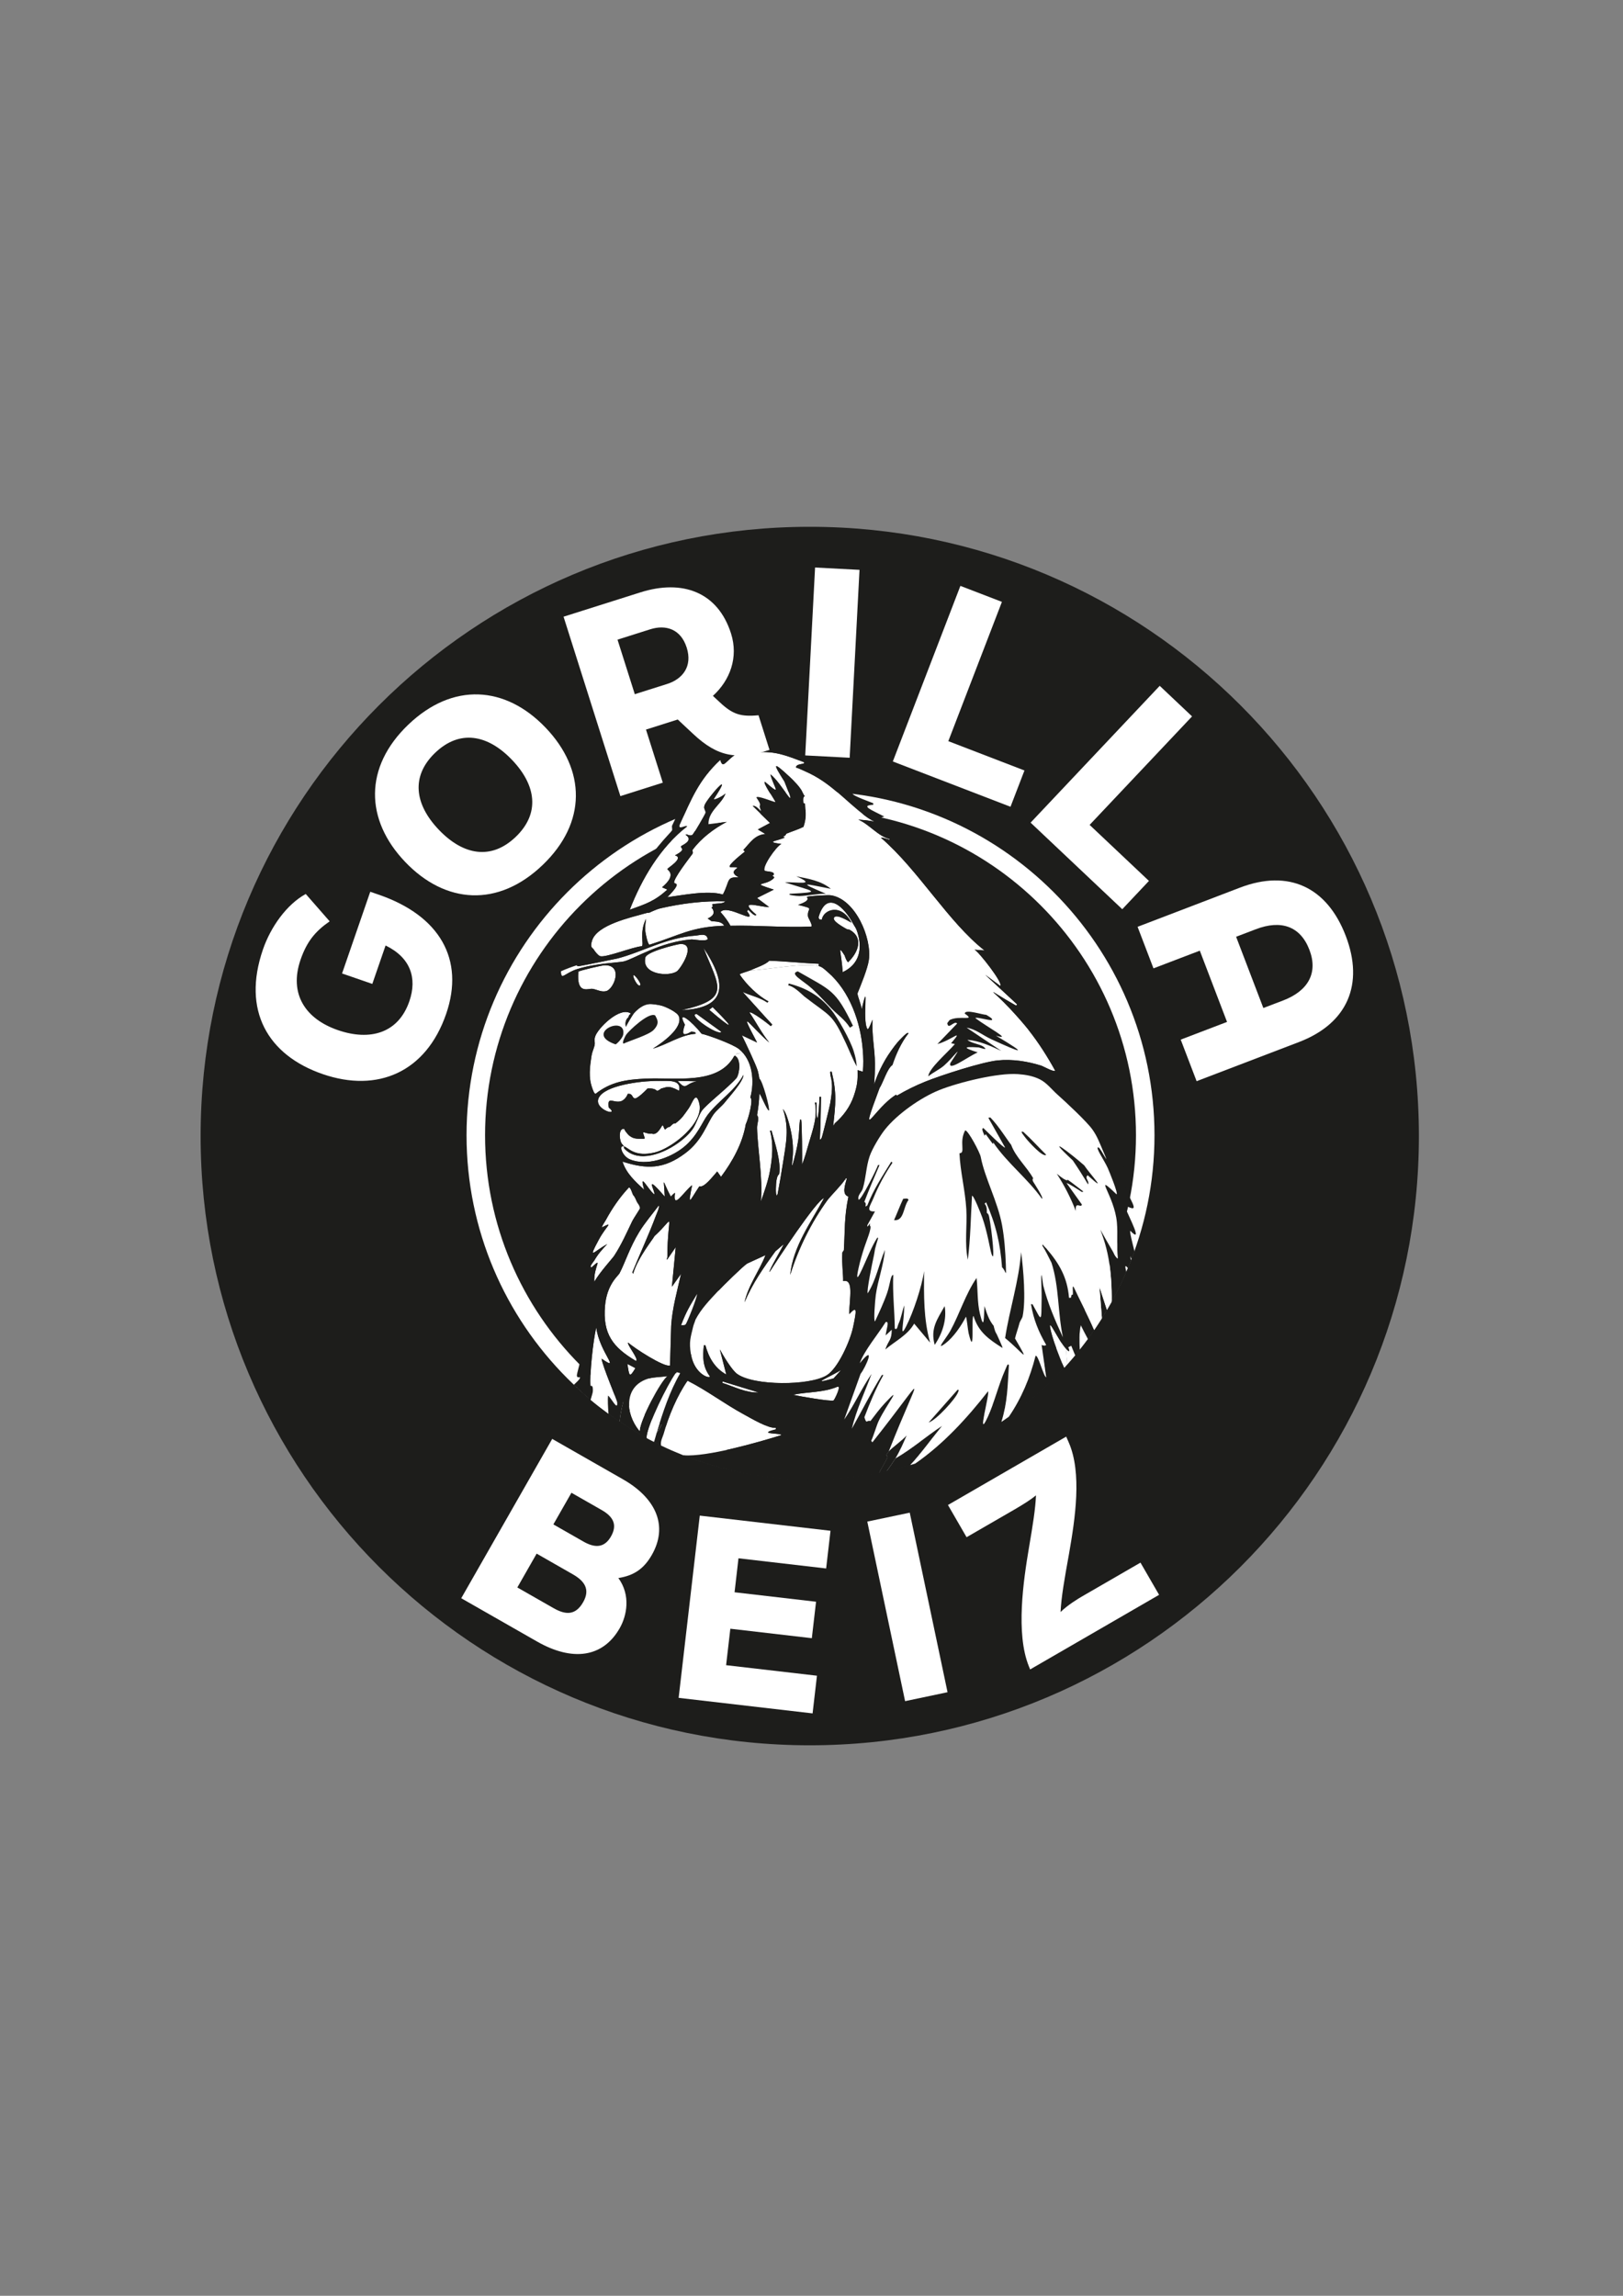 <?xml version="1.0" encoding="UTF-8"?>
<svg id="Ebene_2" xmlns="http://www.w3.org/2000/svg" xmlns:xlink="http://www.w3.org/1999/xlink" viewBox="0 0 595.28 841.89">
  <rect x="0" y="0" width="595.28" height="841.89" fill="#808080" stroke="none"/>
  <defs>
    <style>
      .cls-1 {
        fill: none;
      }

      .cls-2 {
        fill: #1d1d1b;
      }

      .cls-3 {
        fill: #fff;
      }

      .cls-4 {
        clip-path: url(#clippath);
      }
    </style>
    <clipPath id="clippath">
      <rect class="cls-1" width="595.28" height="841.89"/>
    </clipPath>
  </defs>
  <g id="Ebene_1-2" data-name="Ebene_1">
    <g class="cls-4">
      <path class="cls-2" d="M520.42,416.6c0,123.39-100.03,223.42-223.42,223.42s-223.42-100.03-223.42-223.42,100.03-223.42,223.42-223.42,223.42,100.03,223.42,223.42"/>
      <path class="cls-2" d="M297.28,296.95c-65.82,0-119.37,53.55-119.37,119.37s53.55,119.37,119.37,119.37,119.37-53.55,119.37-119.37-53.55-119.37-119.37-119.37"/>
      <path class="cls-3" d="M297.28,290.16c-69.57,0-126.16,56.6-126.16,126.16s56.6,126.16,126.16,126.16,126.16-56.6,126.16-126.16-56.6-126.16-126.16-126.16M297.28,535.69c-65.82,0-119.37-53.55-119.37-119.37s53.55-119.37,119.37-119.37,119.37,53.55,119.37,119.37-53.55,119.37-119.37,119.37"/>
      <path class="cls-2" d="M211.57,508.68c-.07.02-.12.03-.19.05.07.06.13.12.2.19.02-.1.02-.18,0-.23"/>
      <path class="cls-2" d="M346.19,390.8c3.48-3,7.97-9.36,2.37-.98-.92,3.28,6.19-2.19,10.04-3.9-5.16-1.67-5.74-2.21.42-1.81.17.01,3.95,1.4,1.67-.28-1.35-.99-4.48-1.24-5.86-2.51,4.46.36,8.42,2.22,12.42,4.05q-6.35-4.26-12.69-8.51c3.31.52,5.92,2.81,8.93,4.18,11.11,5.09,14.38,6.24,1.81-1.25,6.48,1.99-3.07-3.04-7.53-6.42.15-.6,4.79.87,6,.7.8-.42-1.95-1.83-2.09-1.95-1.13.1-7.82-2.25-7.81-.42,4.23,2.97-1.93.47-5.58,2.37-.06.03-.72,1.03-.84,1.12.36,2.73,2.45-1.09,3.63.14q-3.63,3.77-7.25,7.53c5.27-1.42,9.99-6.14,5.02-.28q.7.14,1.39.28c-2.75,3.21-9.59,8.97-9.76,11.86,1.63-1.4,4.01-2.43,5.72-3.91"/>
      <path class="cls-2" d="M287.88,323.56c10.81,3.46,13.92,3.55,1.95,4.18-1.46.47,2.47.84,3.35.84,2.46-.01,6.9-.91,9.77-.84-11.28-4.8-7.24-3.55,1.81-1.81-3.62-2.99-8.25-3.69-12.69-4.6,8.08,3.57-.32,1.98-4.18,2.23"/>
      <path class="cls-3" d="M377.29,377.69c-1.82-2.3-4.67-5.52-6.7-7.67-7.69-8.18-9.7-7.93,2.09-1.26l.42-.42-11.72-10.88,5.44,4.05c1.41-.73-7.84-12.52-9.35-13.25q1.81.14,3.63.28c-13.22-10.34-24.24-29.46-37.94-41.29.14-.34,2.69.57,3.07.7v-.28c-4.33-1.12-7.37-5.35-11.44-7.11,8.01.52,6.92,1.92,2.65-1.26-7.81-5.81-12.68-12.33-22.18-16.46-1.08-.47-2.22-1.07-3.35-1.4.06-1.64,3.67-.96,2.93-1.95-6.31-2.34-10.3-4.13-17.3-3.63-4.5.32-4.52,2.33-1.12-1.95-9.77,1.81-10.86,9.62-12.28,4.74-7.91,7.38-10.57,14.33-14.93,23.85-.55,2.02,2.29-.19,2.79.56-9.94,7.7-16.63,19.22-21.06,30.55,5.83-2.09,9.09-3.11,13.81-7.39q-.98-.42-1.95-.84c5.68-4.76,1.91-6.28,1.95-6.7.04-.38,6.35-4.08,2.79-5.02,4.52-2.36,1.82-2.54,2.23-3.35.14-.27,4.93-2.05,1.67-4.18.24-.59,1.49.72,2.51,0,.38-.27,4.67-7.63,4.74-8.09.12-.82-.83-1.29-.28-2.79.94-2.53,11.35-14.31,3.35-2.23.32.53,3.87-1.4,4.32-2.09-1.42,3.99-6.43,6.51-6.28,11.3q3.35-.42,6.7-.84c-4.71,2.5-9.37,5.99-12.56,10.32-.18.24.41.82,0,1.4-1.13,1.58-7.09,9.17-6.7,10.6.17.61,3.13-.43-2.51,5.3,5.91-.78,14.76-2.62,20.37-.98,2.7-5.07,1.14-6.55,5.86-6.28-5.49-2.92,3.55-3.85-3.21-3.77-1.2-.62,5.15-5.39,5.44-5.72.03-.03-.58-.53-.56-.56,2.62-2.86,4.24-5.55,8.09-5.86q-1.4-.84-2.79-1.67,2.23-1.18,4.46-2.37-3.21-3.14-6.42-6.28c1.78-.46,3.78,3.46,2.79.98-.7-1.75,1.01-.57-1.39-4.05.11-.94,5.97,1.51,6.98,1.67-.33-.93-4.92-7.47-3.77-7.39,6.58,5.67,3.18,1.99,1.95-2.79,4.28,3.23,10.61,16.04,5.16,2.65-4.21-6.64-4.49-7.67,1.81-1.81,1.6,1.49,4,3.89,4.88,5.86.67,1.48.82,1.18.84,1.26.03.14-.92-.21-.56,2.51.03.23.52-.02.56.42.32,3.49.5,5.22-.56,8.37-2.02,1.01-4.21,1.66-6.28,2.51-.08.03-.13.7-1.26,1.12q.35.14.7.28c-2.81,1.36-7.54,1.53-1.26,2.37-1.8.72-7.57,8.91-6,9.91,1.51.29,3.56.22,3.21,1.39-1.34.67.87.44-.14,1.4-2.96,2.8-8.82,1.16.14,4.04q-3.07,1.53-6.14,3.07,2.23,1.67,4.46,3.35c-4.2-.1-11.61-3.12-4.74,2.79-.44,1.01-2.77-1.73-2.93-1.81-.14-.08-.39.58-.42.56,4.18,5.58-7.31-2.94-9.77.28,1.1,1.17,2.91,3.55,3.63,5.02,9.85-.24,19.84.76,29.71.28.51-.61-1.18-3.06-1.26-3.77-.36-3.3,2.87-2.56-3.63-4.18,5.29-1.75,2.97-2.82,3.21-2.93.75-.34,7.82-.74,8.93-.56,8.94,1.47,14.95,15.71,13.81,23.71-.45,3.14-2.88,9.06-4.18,12.28.18,1.5,1.4,3.98,1.54,5.86,3.01-12.58.04,3.63,2.09,7.11.45.76,1.6-2.81,1.95-3.35-.41,5.4.82,10.66.84,16.04.05,12.1-1.96,8.56,3.91-1.54.98-1.68,3.19-4.83,4.46-6.28.51-.58,3.86-4.27,3.91-3.21-2.71,3.44-4.61,7.81-5.86,11.58-1.95,1.35-3.26,6.12-4.74,8.51-8,21.46-2.14,7.43,6.14,2.37.02-.01.06.49.42.28,3.24-1.92,6.7-3.61,10.18-5.02,5.81-2.36,20.92-7.24,26.64-7.81,5.37-.53,10.92.33,16.04,1.95.5.16,4.66,2.48,5.02,1.81-2.89-5.23-6.06-10.24-9.77-14.93M302.94,327.75c-2.86-.08-7.31.82-9.77.84-.88,0-4.81-.36-3.35-.84,11.97-.64,8.85-.72-1.95-4.18,3.86-.26,12.26,1.34,4.18-2.23,4.44.91,9.07,1.61,12.69,4.6-9.06-1.74-13.09-2.98-1.81,1.81M363.48,381.04c-3.01-1.38-5.62-3.66-8.93-4.18q6.35,4.26,12.7,8.51c-4-1.83-7.96-3.69-12.42-4.05,1.38,1.27,4.51,1.52,5.86,2.51,2.28,1.68-1.51.29-1.67.28-6.16-.4-5.58.15-.42,1.81-3.85,1.72-10.96,7.19-10.04,3.91,5.59-8.38,1.11-2.02-2.37.98-1.71,1.47-4.09,2.51-5.72,3.91.17-2.89,7.01-8.64,9.76-11.86q-.7-.14-1.39-.28c4.97-5.86.25-1.14-5.02.28l7.25-7.53c-1.17-1.23-3.27,2.59-3.63-.14.12-.09.77-1.08.84-1.12,3.65-1.9,9.81.6,5.58-2.37,0-1.83,6.68.52,7.81.42.15.12,2.89,1.53,2.09,1.95-1.21.18-5.85-1.29-6-.7,4.46,3.37,14.01,8.4,7.53,6.42,12.57,7.49,9.29,6.35-1.81,1.26"/>
      <path class="cls-3" d="M264.86,338.63c-1.09-.77-2.62-.7-3.91-.84q-.7-.49-1.39-.98c3.19-1.41,1.96-3,1.95-3.21,0-.5-.99-.41,0-1.39-1.72-1.29,3.72-.36,4.46-1.67-7.95-.25-15.83.75-23.57,2.51-1.88.43-4.1,1.61-4.32,1.67-.08.02.1-.23-1.67.28-5.03,1.45-17.42,4.13-19.25,9.9-.86,2.71.18,2.57.56,3.21.46.77,1.62,2.24,2.37,2.51,1.94.7,12.17-3.46,15.34-3.63.81-.57-.97-5.23,1.53-10.04-.21,1.48-.4,2.96-.28,4.46.06.73.85,4.86,1.54,5.02,11.16-3.51,15.25-6.56,27.48-6.98-.33-.19-.26-.43-.84-.84"/>
      <path class="cls-3" d="M271,384.66c1.44,1.1.48,1.9-.84,1.67q-.28.42-.56.84c2.16,1.19,1.75,6.12.56,8.09-3.24,3.67-11.2,9.78-12.83,12.14-1.09,1.58-1.99,4.79-3.35,6.7-.62.87-1.43,1.76-2.37,2.65-.59.55-1.23,1.1-1.91,1.63-6.12,4.77-15.61,8.24-20.69,2.84-.28-.3-.07-.75-.14-.84-2.11-.69-.69,3.55,2.09,4.74,6.16,2.64,14.84-.43,19.81-4.46,5-4.07,6.81-9.26,8.79-11.86,3.96-5.21,9.98-8.73,13.11-14.65.01,2.47-5.62,8.48-7.25,10.6-.38.49-2.79,2.62-3.63,3.77-2.6,3.58-4.12,9.62-10.46,14.37-7.88,5.9-14.07,5.92-23.02,3.07,1.39,4.38,4.69,7.31,7.95,10.32-1.94-6.88,1.29-.29,3.63,1.67.91-.42-4.3-8.65,3.91.84-.32-7.52-1.13-6.31,2.23,0,.49-.5.95-.99,1.53-1.39-.9,6.61,3.09-.3,6.28-2.79-1.72,8.49-.85,5.65,2.65.42,1.79.62,4.9-3.62,6.56-5.44l1.39,1.95c4.23-5.68,7.88-12.25,9.07-19.25,1.06-2.19,2.9-9.43,1.67-9.77,1.62-5.93.95-13.79-4.18-17.86"/>
      <path class="cls-3" d="M256.49,404.75c-1.27-5.22-2.58-.17-3.91,1.67-1.79,2.48-2.39,3.64-4.75,5.42-.09.06-.15.12-.24.19-.01-.02-.04-.01-.05-.03-.52-.43-1.73,1.24-2.01,1.24-.5,0-1.1.46-1.46.85-.48.52-.78-1.9-1.21-1.34-.04,0-.25.4-.58.92-.15.23-.32.49-.52.74-.71.91-1.69,1.77-2.78,1.26-1.02.38-3.23-.85-3.13-.33.22,1.17.81,2.01.42,2.23-2.34,0-3.76.17-5.27-1-.19-.07-.47-.33-1.01-.95-.77-.89-.57-.66-1.12-1.67-1.62-.2-1.75,2.32-1.4,3.91.04.19.09.36.12.51.28,1.02.52,1.02,1.27,2,1.69.55,3.85,4.02,11.3,2.23,2.29-.55,5.29-2.12,8.1-4.23,1.17-.88,2.3-1.84,3.34-2.87,3.36-3.33,5.72-7.29,4.88-10.75"/>
      <path class="cls-2" d="M240.31,372.39c-2.29-1.43-9.7,5.68-10.6,6.98-.38.55-1.75,3.2-.98,3.35,2.6-1.19,9.29-3.2,11.02-5.02,2.46-2.59,1.17-4.03.56-5.3"/>
      <path class="cls-2" d="M225.8,382.99c.95-.6,2.6-2.48,2.79-3.63,1.22-7.46-14.65-.37-2.79,3.63"/>
      <path class="cls-2" d="M404.16,483.44c.64-1.01,1.26-2.03,1.86-3.06-.9-2.76-1.3-3.99-2.78-8.53.43,5.41.69,8.74.92,11.59"/>
      <path class="cls-2" d="M230.99,416.58c-.33-.25-.66-.55-1.01-.95.54.62.82.88,1.01.95"/>
      <path class="cls-3" d="M223.01,511.75c1.09.7,3.62,5.89,3.35,2.51-.08-1.04-5.33-13.11-5.72-16.04,7.39,5.08-.82-2.38-1.95-11.44-1.16,4.71-2.48,17.38-2.09,21.34.03.31.95-.72.84,1.95-.03.64-.4,1.74-.84,3.26,2.13,1.78,4.33,3.49,6.58,5.13-.19-2.75-.34-5.18-.16-6.72"/>
      <path class="cls-3" d="M300.29,354.25c.03-.27-.06-.58,0-.84-6.04-.24-12.1-.94-18.14-1.12-1.37,1.46-4.9,2.58-7.25,3.63,7.02-.31,18.72-2.9,25.39-1.67"/>
      <path class="cls-3" d="M233.61,440.74c-.96-2.36-1.32-2.39-1.4-2.51-.28-.46-.86-2.8-1.53-2.79-3.35,3.55-6.19,7.7-8.51,12-.22.4-1.54,2.36-1.4,2.65,4.64-2.35,1.56-.52-1.12,4.46-4.28,7.98-1.85,4.29,3.07,1.67-1.84,1.9-3.45,3.71-4.74,6-.13.23-2.19,2.57-.98,2.51,4.41-4.04.66-.17.98,5.3,1.91-3.4,6.65-8.57,7.25-9.49,2.65-4.02,4.61-8.51,6.7-12.83.37-.78,2.76-4.34,2.79-4.6.09-.89-.98-2.05-1.12-2.37"/>
      <path class="cls-3" d="M264.58,378.39q-4.53-3.28-9.07-6.56c-3.71.12,7.97,8.18,9.07,6.56"/>
      <path class="cls-3" d="M261.37,369.32q-.63.49-1.26.98c8.84,7.54,9.88,7.58,1.26-.98"/>
      <path class="cls-3" d="M314.52,341.98c-.58-1.9-.9-1.91-1.67-3.35-3.18-5.94-9.56-12.39-12.55-2.51-.12.82.23,1.24,1.12,1.12.62-3.72,7.15-6.15,10.88,1.12-1.02-.52-5.62-3.46-6.42-1.81-.62,1.28,3.46,3.44,4.46,4.05.68.41,1.06.25,1.12.28,5.51,2.92,3.33,8.46-.42,12-.82-.83-1.14-2.34-1.26-2.51-2.77-4.31-1.15-1.28-.7,6.14,6.14-2.87,7.3-8.46,5.44-14.51"/>
      <path class="cls-3" d="M271,384.66c-2.21-1.75-11.16-5.05-13.67-5.58-3.6-4.56-9.31-9.17-6.14-3.35-1.15,3.48-1.01,4.5,2.51,2.51.49.29,1.62.05,1.4.84-5.52.42-10.38,3.95-15.62,5.44,3.14-1.96,11.17-7.51,9.49-11.86-.6-1.54-4.85-3.51-6.42-3.91-1.12-.28-3.37-.65-4.46-.56-2.15.17-4.17,1.76-5.58,3.35-.32.36-2.63,4.06-2.93,5.02-.68-2.54.89-3.45.98-3.63.03-.07-.14-.5.84-1.26-4-2.81-12.13,5.38-13.11,8.37-.53,1.61.11,2.01-.28,3.49-.35,1.34-.89,2.3-1.12,3.91-.55,3.84-1.1,7.59.28,11.44.16.46.69,2.22,1.26,2.23,5.63-4.46,11.32-5.24,18.27-5.58,11.08-.54,26.74,2.53,32.64-8.37.08.03.21-.04.28,0q.28-.42.56-.84c1.32.23,2.27-.58.84-1.67M229.71,379.36c.9-1.3,8.31-8.41,10.6-6.98.61,1.27,1.9,2.71-.56,5.3-1.73,1.82-8.43,3.83-11.02,5.02-.78-.15.6-2.8.98-3.35M228.59,379.36c-.19,1.15-1.84,3.02-2.79,3.63-11.86-4,4-11.09,2.79-3.63"/>
      <path class="cls-3" d="M249.65,346.16c-.97,0-13.12,2.89-12.97,5.16-1.3,6.1,8.61,6.92,11.58,4.88,1.25-.86,7.37-10.07,1.4-10.04"/>
      <path class="cls-3" d="M221.75,353.97c-.9.02-9.32,1.94-9.62,2.37-.74,8.54,3.6,6.05,5.16,6.28,1.66.24,3.2,1.28,5.02.84,2.85-.69,6.46-9.62-.56-9.49"/>
      <path class="cls-3" d="M258.02,347.56c5.55,14.2,10.57,18.74-8.09,22.88,17.77-.72,16.21-10.7,8.09-22.88"/>
      <path class="cls-3" d="M255.09,343.09c-10.7.72-19.52,6.01-28.6,8.37-.94.24-12.81,2.62-13.95,2.79-.42.06-1.02.08-.98-.28-2.09.68-3.85,1.33-5.86,2.23.06,3.55,1.39.6,6-.84,7.03-2.2,15.09-2.35,17.02-2.79,3.74-.86,13.18-7.17,24.97-8.09.49-.04,5.42.9,5.86-.14-.39-2.36-2.99-1.36-4.46-1.26"/>
      <path class="cls-3" d="M232.36,357.6c-.56.33,1.68,4.8,2.51,3.63.39-.54-2.06-3.89-2.51-3.63"/>
      <path class="cls-3" d="M255.65,396.52q-3.56-.07-7.11-.14c3.45,3.82,2.46.97,7.11.14"/>
      <path class="cls-3" d="M241.98,396.38c-5.23-.16-18.21,1.19-21.76,5.3-4.14,4.8,7.65,8.29,3.07,4.46-.62-4.29,1.49-1.71,4.18-2.23,1.27-.25,2.37-1.58,2.79-2.79,1.91-.15,1.39,1.27,2.51,1.67.84.3,4.04-2.84,4.74-3.63,2.84-.2,3.24.82,3.49.84.55.03,1.45-.82,1.53-.84,1.87-.37,2.5-1.39,6.56.84.95-4.34-4.3-3.54-7.11-3.63"/>
      <path class="cls-2" d="M252.02,486.22c.46-1.03,2.64-3.96,3.49-5.3.67-.12-.19,2.24-.42,3.07,2.11-4.07,5.28-7.29,8.37-10.6-.19-1.81,3.48-9.44,2.37-9.21-3.36,4.58-6.65,9.23-9.76,13.95.77-4.67,5.1-12.76-.42-3.63.09,1.27-3.74,10.75-4.18,11.16q.28.28.56.56"/>
      <path class="cls-2" d="M251.47,485.66c-.46.42-1.13.26-1.67.28-2.62,6.75-6.02,12.98,2.65,16.74-1.74-2.92-2.21-3.58-2.37-6.98-.15-3.04.7-6.71,1.95-9.49q-.28-.28-.56-.56"/>
      <path class="cls-3" d="M307.13,508.54c-5.2,2.18-10.89,1.82-16.32,2.93,2.32.55,13.78,2.54,14.93,2.09.27-.11,3.08-5.68,1.39-5.02"/>
      <path class="cls-2" d="M254.26,486.5c.2-.82.61-1.67.84-2.51.23-.82,1.08-3.19.42-3.07-.85,1.34-3.02,4.27-3.49,5.3-1.25,2.78-2.1,6.44-1.95,9.49,1.57-.02,1.28,1.8,3.35.84-.73-4.53-.14-5.93.84-10.04"/>
      <path class="cls-3" d="M251.47,485.66c.44-.41,4.28-9.89,4.18-11.16-2.76,4.57-3.85,6.27-5.86,11.44.54-.02,1.22.14,1.67-.28"/>
      <path class="cls-3" d="M265,507.14c4.36,1.4,8.53,3.66,13.25,3.49q-6.63-2.02-13.25-4.05v.56Z"/>
      <path class="cls-3" d="M305.73,505.47q1.39-1.53,2.79-3.07c-4.93,2.93-11.79,5.61-2.79,3.07"/>
      <path class="cls-3" d="M233.05,501.7q-1.46-.77-2.93-1.53c.67,4.46.72,5.27,2.93,1.53"/>
      <path class="cls-3" d="M246.45,471.85q.7-7.25,1.4-14.51-1.4,2.02-2.79,4.05c-1.01,1.27-.28-.2-.28-.28.05-16.92,3.33-15.17-4.74-7.81-.26.75-6.17,7.97-7.81,13.81q-.14-.28-.28-.56c2.84-6.92,6.05-13.77,8.65-20.79.18-.49,1.51-3.37.98-3.63-2.36,3.17-5.05,6.25-7.11,9.62-3.55,5.82-5.12,11.13-7.25,15.21-.45.86-4.61,3.98-5.3,11.86-.9,10.24,2.81,15.22,11.3,20.23,1.46-.26-3.54-6.26-2.79-6.7,2.02,1.89,13.28,9.22,15.34,8.37q.21-7.25.42-14.51c.4-6.5,2.22-12.78,3.63-19.11l-3.35,4.74Z"/>
      <path class="cls-2" d="M245.05,461.39q-.14-.14-.28-.28c0,.08-.73,1.54.28.28"/>
      <path class="cls-2" d="M237.24,526.81c.5-4.7,7.38-18.67,10.6-23.3-1.15.23-2.09.35-3.07,1.12-2.47,1.93-10,15.92-10.18,20.09-5.3-6.4-5.9-16.61,3.49-19.25,2.74-5.58-6.99-1.33-9.49,8.51-.7,2.78-1.12,5.21-1.34,7.37,3.23,2.17,6.57,4.2,10,6.07-.03-.19-.04-.38-.01-.6"/>
      <path class="cls-2" d="M245.33,515.09c1.68-3.67,4.09-6.98,5.58-10.74-.43-.2-.8-.64-1.4-.84-3.97,6.87-6.33,14.24-8.65,21.76,2.02-2.19,3.15-7.31,4.46-10.18"/>
      <path class="cls-3" d="M244.77,504.63c-1.99.32-4.87.32-6.7.84-9.38,2.64-8.79,12.85-3.49,19.25.18-4.17,7.72-18.15,10.18-20.09"/>
      <path class="cls-3" d="M247.84,503.52c-3.22,4.62-10.1,18.6-10.6,23.3-.02.22-.01.42.01.6.86.47,1.74.89,2.61,1.34.32-1.17.64-2.33,1-3.48,2.32-7.52,4.68-14.9,8.65-21.76-2.23-.73-.88-.16-1.67,0"/>
      <path class="cls-3" d="M284.53,524.16v-.56c-2.96.16-8.64-3.27-11.86-5.02-7-3.81-13.38-8.68-20.51-12.28-3.89,5.6-6.95,12.98-8.79,19.53-.3,1.07-1.28,2.72-.93,4.25,2.67,1.3,5.41,2.47,8.18,3.58,8.79.6,27.11-4.65,35.99-7.41.02-.82-9.47-.26-2.09-2.09"/>
      <path class="cls-3" d="M311.45,481.89c.09-5.85,1.81-13-2.23-12.14.11-2.04-.53-6.22-.28-10.46,0-.05.55-.79.56-.84.43-7.21.09-12.02,1.67-19.67-2.55-.77-1.2-4.41-.56-6.7-.76-.1-.47.28-.56.56h-.28c-.28.95-5.22,5.99-6.14,7.25-6.07,8.38-10.72,17.73-13.81,27.62,1.07-10.49,7.56-19.15,12.42-28.18-2.72.67-17.56,23.24-19.95,27.06-.55-.17,4.84-9.18,5.16-10.18q-1.53,1.32-3.07,2.65c-4.3,5.91-8.49,11.9-11.3,18.69,1.31-6.2,5.64-11.86,7.67-17.3-1.52.73-6.38,2.88-6.7,3.07-1.49.91-8.95,8.27-10.6,10.04-3.09,3.32-6.26,6.53-8.37,10.6-.23.84-.64,1.69-.84,2.51-.97,4.12-1.57,5.51-.84,10.04,1.18,7.34,6.85,9.18,6.98,8.23-2.71-3.63-2.68-7.11-2.23-11.44h.56c1.24,4.56,3.45,8.41,7.67,10.74q-1.19-4.6-2.37-9.21c1.28,2.36,4.38,7.52,6.28,8.93,6.04,4.48,26.62,4.44,32.92.56,4.21-2.59,8.62-12.7,9.62-17.44,1.43-6.75,1.55-8.17-1.39-5.02"/>
      <path class="cls-2" d="M289.83,467.53c3.09-9.89,7.74-19.24,13.81-27.62-.73.06-.97-.66-1.39-.56-4.85,9.03-11.35,17.68-12.42,28.18"/>
      <path class="cls-2" d="M282.02,407.26c.57-.27-2.33-11.09-3.49-11.72.29,2.27.07,3.5,0,5.58.41.1,2.92,6.41,3.49,6.14"/>
      <path class="cls-2" d="M310.34,382.71c1.3,2.8,2.37,5.69,3.91,8.37-.23-2.41-.43-3.29-1.12-5.58-1.18-3.93-5.78-12.23-8.37-15.35-4.22-5.09-9.15-7.87-15.48-9.49l-.14.7c1.87.27,4.39,2.7,5.86,4.04,9.83,7.6,10.17,6.15,15.35,17.3"/>
      <path class="cls-2" d="M311.73,376.85q.56-.35,1.12-.7c-6.36-13.26-8.05-12.95-20.23-19.95-3.31.86,1.92,3.3,5.3,6.42,2.48,2.29,4.76,4.83,7.11,7.25,2.36,2.43,4.78,3.95,6.7,6.98"/>
      <path class="cls-3" d="M316.47,385.22c-.36-.24-.72-.63-1.09-1.12.37.49.73.88,1.09,1.11-.74-10.23-4.81-21.85-12.83-28.74-.94-.8-2.09-2-3.35-2.23-6.67-1.22-18.37,1.36-25.39,1.67-.77.34-3.33.99-3.63,1.39,2.47,3.7,6.7,7.87,10.6,9.9q-.21.21-.42.42c-2.71-1.9-6.14-2.54-9.07-3.91,3.63,3.98,7.21,8.05,10.88,12q-.28.28-.56.56c-.97-.92-7.09-5.57-7.81-5.02,2.46,3.64,4.47,7.59,7.25,11.02-7.39-6.42-11.63-13.57-4.46,0q-2.79-1.33-5.58-2.65c1.28,2.55,5.35,11.17,5.86,13.11.23.88.44,1.88.56,2.79,1.16.63,4.05,11.45,3.49,11.72-.57.27-3.08-6.04-3.49-6.14-.11,3.11-.36,4.81-.84,7.81.94,1.12-.02,3.1,0,4.6.12,7.31,2.18,18.12,1.4,27.06,1.28-3.61,2.67-7.53,3.35-11.3.87-4.84,1.32-9.8,0-14.65h.56c1.19,4.43,3.58,11.45,2.79,15.9-.04.23-.85.17-1.11,3.49-.19,2.32-.09,5.67.56,3.77.71-3.76,1.37-7.51,1.95-11.3,1.11-7.24,2.41-12.56,0-19.81,1.12,1.32,1.76,3.63,2.23,5.3,2.83,10.08.49,15.22,1.26,15.34.83-2.97,1.63-6.02,2.09-9.07.53-3.47.32-9,1.12-7.53.25.78.43,14.64.28,16.32,1.08-2.51,1.74-5.2,2.51-7.81,1.42-4.83,3.31-9.82,2.23-14.93h.56c-.02,11.04.99,3.91,1.12-2.09h.56c-.08,5.22-.16,10.41-.42,15.62.23.18.57-.4.7-.7.26-.58,2.84-11.16,3.07-12.42,1.55-8.64-.03-9.19,0-11.58,0-.19.35-.15.56-.14,1.93,8.12,1.43,11.67.56,19.81.15,0,.54-.79.56-.84,3.14-2.71,5.62-6.08,6.98-10.04,1.23-3.59,1.54-5.62,1.39-9.49q.98.28,1.95.56c.27-2.82.2-5,0-7.81M292.62,356.21c12.18,7,13.86,6.68,20.23,19.95l-1.12.7c-1.91-3.03-4.33-4.55-6.7-6.98-2.35-2.42-4.63-4.96-7.11-7.25-3.38-3.12-8.61-5.55-5.3-6.42M309.25,398.63c-.02-1.95-.34-3.94-.59-5.87.25,1.93.57,3.92.59,5.87M308.85,403.9c-.25.43-.47.72-.6.71-.07,0-.12-.09-.14-.28.02.18.07.27.14.28.14.02.36-.27.6-.71.25-.43.52-1.01.76-1.56-.24.55-.52,1.13-.76,1.56M310.34,382.71q-.42.14-.84.28.42-.14.84-.28c-5.17-11.15-5.52-9.7-15.35-17.3-1.47-1.35-3.99-3.78-5.86-4.05q.07-.35.14-.7c6.34,1.62,11.26,4.4,15.48,9.49,2.59,3.12,7.18,11.41,8.37,15.34.09-.27.13-.56.13-.87,0,.31-.03.6-.13.87.69,2.29.89,3.17,1.12,5.58-1.54-2.68-2.61-5.57-3.91-8.37M312.29,378.81h0c.6,1.03,1.29,2.39,2.01,3.62-.72-1.23-1.41-2.6-2.01-3.62"/>
      <path class="cls-2" d="M368.65,502.4c.98.29-.57,6.68-1.39,9.07-.27.77-4.28,9.79-5.02,8.23-4.17,9.08.93-9.01.14-9.49-7.66,9.82-16.38,19.33-26.68,26.47,11.3-3.62,21.92-8.79,31.6-15.26,2.26-7.33,2.24-12.63,2.75-20.84-.47-.76-.69.24-1.39,1.81"/>
      <path class="cls-2" d="M390.97,494.59c.25,3,.35,4.24.48,5.79.99-1.11,1.97-2.23,2.92-3.37-.45-1.05-1.4-3.36-1.45-3.53q-.56.28-1.12.56c.76,1.82.36,1.84-.84.56"/>
      <path class="cls-3" d="M390.97,494.59c.25,3,.35,4.24.48,5.79.99-1.11,1.97-2.23,2.92-3.37-.45-1.05-1.4-3.36-1.45-3.53q-.56.28-1.12.56c.76,1.82.36,1.84-.84.56"/>
      <path class="cls-2" d="M388.73,500.87c-1.23-2.83-3.51-5.04-5.02-7.67-.52.41-1.17.23-1.67,0q.84,5.93,1.67,11.86c-.96-.28-3.03-8.67-3.91-7.81-1.99,7.94-5.2,15.56-9.8,22.29,7.4-5.24,14.23-11.23,20.34-17.91-.26-.58-.53-1.16-.77-1.73q-.42.49-.84.98"/>
      <path class="cls-2" d="M396.02,494.92c1.02-1.29,2.04-2.59,3.01-3.92-.95-1.78-1.87-3.49-2.62-5.06-.66,2.52-.48,6.21-.39,8.98"/>
      <path class="cls-3" d="M396.02,494.92c1.02-1.29,2.04-2.59,3.01-3.92-.95-1.78-1.87-3.49-2.62-5.06-.66,2.52-.48,6.21-.39,8.98"/>
      <path class="cls-2" d="M362.79,446.18c-.27-1.38-.82-1.32-.84-1.39-.04-.18.26-2.47-.84-3.35q.28-.28.56-.56c3.59,8.1,5.2,15.11,5.86,23.85,1.4,1.08,1.59,4.6,1.39-.98-.17-4.7-.54-9.88-1.39-14.51-1.59-8.61-6.34-17.25-7.81-24.97-.23-1.53-4.7-9.97-5.72-9.76-2.37,4.36.31,8.36-2.09,8.37.31,6.87,2.11,13.65,2.51,20.51.36,6.13-.71,12.59.56,18.55.99-7.75,1.08-15.64,1.54-23.43.55-.39,3.39,6.89,3.77,7.95,1.84,5.18,2.86,11.74,3.35,13.25,1.48,4.61.3-7.82-.84-13.53"/>
      <path class="cls-2" d="M364.46,486.22c-1.72-2.11-2.57-4.72-3.35-7.25-.32,3.74-.05,9.53-1.67,2.93-1.04-4.26-.75-8.92-1.26-13.25-4.1,6.01-6.17,13.05-9.63,19.39-1.45,2.66-5.81,7.64-1.81,4.6,2.96-2.25,5.83-6.44,7.53-9.76.27.13.7,4.87.98,6,2.39,9.81.84-6.08,1.81-6.28,1.78,5.9,5.65,8.57,10.6,11.72.25-.11-1.89-4.48-2.09-5.02-.1-.27-.47-.58-.84-1.95-.1-.4-.2-.7-.28-1.12"/>
      <path class="cls-2" d="M374.5,459.16c-.77,10.63-4.23,20.99-5.86,31.53,6.47,5.26,9.58,10.39,3.63.14.46-1.95,1.18-3.77,1.67-5.72.15-.61.98-1.7,1.12-2.37,1.24-6.03.31-17.2-.56-23.58"/>
      <path class="cls-2" d="M328.47,534.76c1.55-2.56,2.85-5.61,4.05-8.37-1.54,1.79-5.47,4.57-6.56,5.86-1.76,2.1-.03,1.2-.56,2.37-.86,1.91-2.1,3.65-2.98,5.53.94-.19,1.86-.42,2.79-.63,1.24-1.72,2.82-4.02,3.26-4.76"/>
      <path class="cls-2" d="M412.17,441.72c7.69,4.34,1.1-2.43-.7-9.9.98.21,1.64,1.2,2.09.42-7.29-24.24-20.69-29.13-21.2-30.97-.06-.21,1-2.53.84-4.19-.34-3.4-13.44-23.18-17.3-26.5q.84-.84,1.67-1.67-4.74-5.3-9.49-10.6c.36-1.26,6.8,2.01-5.58-8.37q.91-.21,1.81-.42c2.46-1.58-11.08-8.88-7.67-9.9-7.24-8.95-14.68-18.28-23.16-26.5,3.51-.94-5.04-4.4-7.25-5.16-.38-.13-2.93-1.04-3.07-.7,13.7,11.83,24.72,30.95,37.94,41.29q-1.81-.14-3.63-.28c1.51.73,10.76,12.52,9.35,13.25l-5.44-4.04q5.86,5.44,11.72,10.88l-.42.42c-11.8-6.68-9.78-6.92-2.09,1.26,2.02,2.15,4.88,5.38,6.69,7.67,3.71,4.69,6.88,9.7,9.77,14.93-.36.66-4.52-1.65-5.02-1.81-5.12-1.62-10.68-2.49-16.04-1.95-5.72.57-20.83,5.46-26.64,7.81-3.48,1.41-6.94,3.1-10.18,5.02-.36.22-.4-.29-.42-.28-8.27,5.06-14.14,19.08-6.14-2.37,1.49-2.39,2.79-7.16,4.74-8.51,1.25-3.77,3.15-8.14,5.86-11.58-.05-1.06-3.4,2.63-3.91,3.21-1.27,1.45-3.48,4.59-4.46,6.28-5.87,10.1-3.86,13.63-3.91,1.53-.02-5.39-1.25-10.64-.84-16.04-.35.54-1.51,4.1-1.95,3.35-2.05-3.48.91-19.69-2.09-7.11-.14-1.88-1.35-4.36-1.53-5.86,1.3-3.22,3.74-9.13,4.18-12.28,1.14-8.01-4.87-22.24-13.81-23.71-1.11-.18-8.18.21-8.93.56-.24.11,2.08,1.18-3.21,2.93,6.5,1.63,3.27.89,3.63,4.18.08.71,1.76,3.15,1.26,3.77-9.87.48-19.86-.52-29.71-.28-.71-1.48-2.52-3.86-3.63-5.02,2.46-3.22,13.95,5.3,9.76-.28.03.02.28-.63.42-.56.16.09,2.49,2.82,2.93,1.81-6.86-5.91.54-2.89,4.74-2.79q-2.23-1.67-4.46-3.35l6.14-3.07c-8.96-2.88-3.1-1.24-.14-4.05,1.01-.96-1.2-.72.14-1.39.35-1.17-1.7-1.11-3.21-1.4-1.57-.99,4.2-9.18,6-9.9-6.29-.84-1.55-1.02,1.26-2.37q-.35-.14-.7-.28c1.13-.41,1.18-1.08,1.26-1.12,2.07-.85,4.26-1.5,6.28-2.51,1.06-3.15.88-4.88.56-8.37-.04-.44-.53-.19-.56-.42-.36-2.72.58-2.37.56-2.51-.01-.07-.17.22-.84-1.26-.88-1.97-3.28-4.37-4.88-5.86-6.31-5.85-6.03-4.83-1.81,1.81,5.45,13.39-.88.58-5.16-2.65,1.23,4.78,4.62,8.46-1.95,2.79-1.16-.08,3.44,6.46,3.77,7.39-1.01-.16-6.87-2.62-6.98-1.67,2.4,3.47.7,2.3,1.39,4.04.99,2.49-1.01-1.44-2.79-.98q3.21,3.14,6.42,6.28-2.23,1.19-4.46,2.37,1.39.84,2.79,1.67c-3.85.31-5.47,3-8.09,5.86-.03.03.59.53.56.56-.29.33-6.64,5.1-5.44,5.72,6.76-.09-2.29.85,3.21,3.77-4.72-.27-3.16,1.21-5.86,6.28-5.61-1.64-14.45.2-20.37.98,5.64-5.73,2.68-4.7,2.51-5.3-.39-1.43,5.56-9.02,6.7-10.6.41-.58-.18-1.15,0-1.4,3.19-4.33,7.84-7.82,12.55-10.32q-3.35.42-6.69.84c-.15-4.79,4.86-7.31,6.28-11.3-.45.69-4,2.62-4.32,2.09,8-12.08-2.41-.3-3.35,2.23-.56,1.5.4,1.97.28,2.79-.07.46-4.36,7.82-4.74,8.09-1.02.72-2.27-.59-2.51,0,3.25,2.13-1.53,3.91-1.67,4.18-.41.81,2.28.99-2.23,3.35,3.56.95-2.75,4.65-2.79,5.02-.04.41,3.73,1.94-1.95,6.7q.98.42,1.95.84c-4.72,4.29-7.98,5.3-13.81,7.39,4.43-11.34,11.12-22.85,21.07-30.55-.5-.75-3.34,1.46-2.79-.56,4.36-9.53,7.01-16.47,14.93-23.85,1.42,4.87,2.5-2.93,12.28-4.74-3.4,4.28-3.38,2.28,1.12,1.95,7-.5,10.99,1.28,17.3,3.63.74.99-2.87.31-2.93,1.95,1.13.32,2.27.93,3.35,1.39,9.5,4.13,14.37,10.65,22.18,16.46,4.27,3.18,5.36,1.77-2.65,1.26,4.07,1.76,7.11,6,11.44,7.11,7.61,1.97,3.03-.57-.56-2.93,5.9-.82.54-1.33-5.02-4.18q1.81-.56,3.63-1.12c-4.68-2.42-9-4.03-4.05-4.32v-.56c-13.39-5.01-4.98-3.28-4.88-4.32q-3.98-2.02-7.95-4.05,1.12-.7,2.23-1.4c-5.43-2.56-11.12-3.02-5.86-3.35,2.8-1.3-5.91-1.43-9.63-3.21q2.3-.21,4.6-.42c2.35-.2-4.48-2.15-7.25-2.79-2.48-.57-7.21-.07-1.95-1.67v-.56c-3.38-1.76-18.84,4.71-5.16-1.53-5.93-1.47-14,3.95-3.49-2.09-9.31-.88-12.55,3.74-13.11,3.35-.32-.23.04-.92-.28-1.12-.44-.26-2.92,6.22-2.23,1.12-4.88,3.47-6.97,10.69-6.56,6h-.56c-4.44,7.84-7.82,16.18-11.72,24.27-.14.29.14,1.39,0,1.67-.59,1.18-8.14,7.56-15.07,21.48-.71,1.43-3.29,8.84-3.63,9.21-.81.88-17.58,5.82-10.88,17.3-.12.29-4.58,1.3-5.3,1.53-.04.36.56.34.98.28,1.14-.17,13.01-2.55,13.95-2.79,9.08-2.36,17.9-7.65,28.6-8.37,1.48-.1,4.07-1.11,4.46,1.26-.44,1.04-5.37.1-5.86.14-11.8.92-21.23,7.23-24.97,8.09-1.93.45-9.99.59-17.02,2.79-4.61,1.44-5.94,4.39-6,.84-.39.17-1.46-.36-1.95.42,1.69,10.7,3.82,6.47,5.58,8.09.68.62,5.82,13.66,8.37,16.46-6.42,9.15-2.22,26.09,6.56,28.88,3.75,1.19,4.92-.33,5.4,1.8.16.74.25,1.9.32,3.78.35.4.68.69,1.01.95,1.51,1.17,2.93,1,5.27,1,.39-.22-.2-1.06-.42-2.23-.1-.52,2.11.71,3.13.33,1.09.51,2.08-.34,2.78-1.26.19-.25.37-.5.52-.74.33-.52.54-.93.58-.92.43-.57.74,1.86,1.21,1.33.35-.39.96-.85,1.46-.85.28,0,1.49-1.68,2.01-1.24.02.01.04.01.05.03.09-.07.16-.12.24-.19,2.36-1.78,2.96-2.94,4.75-5.42,1.33-1.84,2.63-6.89,3.91-1.67.84,3.46-1.52,7.42-4.88,10.75-1.04,1.03-2.17,2-3.34,2.87-2.81,2.11-5.81,3.68-8.11,4.24-7.45,1.79-9.61-1.68-11.3-2.23.07.09-.14.54.14.84,5.08,5.41,14.57,1.93,20.69-2.84.68-.53,1.33-1.08,1.91-1.63.93-.88,1.75-1.78,2.37-2.65,1.36-1.9,2.25-5.11,3.35-6.7,1.63-2.36,9.59-8.46,12.83-12.14,1.19-1.97,1.6-6.9-.56-8.09-.07-.04-.2.03-.28,0-5.91,10.9-21.56,7.83-32.64,8.37-6.95.34-12.65,1.12-18.27,5.58-.56-.01-1.09-1.77-1.26-2.23-1.38-3.85-.83-7.6-.28-11.44.23-1.61.76-2.57,1.12-3.91.39-1.48-.25-1.88.28-3.49.98-2.99,9.11-11.18,13.11-8.37-.97.76-.8,1.19-.84,1.25-.09.18-1.66,1.09-.98,3.63.3-.96,2.61-4.66,2.93-5.02,1.41-1.59,3.43-3.18,5.58-3.35,1.09-.09,3.34.27,4.46.56,1.57.4,5.82,2.36,6.42,3.91,1.68,4.35-6.35,9.89-9.49,11.86,5.24-1.49,10.1-5.02,15.62-5.44.22-.78-.9-.55-1.4-.84-3.52,1.99-3.66.96-2.51-2.51-3.17-5.83,2.53-1.21,6.14,3.35,2.52.53,11.46,3.83,13.67,5.58,5.13,4.06,5.81,11.92,4.19,17.86,1.23.34-.62,7.58-1.67,9.77-1.18,7-4.83,13.57-9.07,19.25l-1.4-1.95c-1.65,1.82-4.76,6.06-6.56,5.44-3.5,5.23-4.37,8.07-2.65-.42-3.19,2.49-7.18,9.4-6.28,2.79-.59.4-1.04.89-1.53,1.39-3.36-6.31-2.55-7.52-2.23,0-8.21-9.48-3-1.26-3.91-.84-2.33-1.97-5.57-8.56-3.63-1.67-3.26-3.02-6.56-5.95-7.95-10.32,8.94,2.85,15.14,2.83,23.02-3.07,6.35-4.75,7.86-10.79,10.46-14.37.83-1.15,3.25-3.27,3.63-3.77,1.63-2.12,7.27-8.13,7.25-10.6-3.14,5.91-9.16,9.44-13.11,14.65-1.98,2.6-3.79,7.79-8.79,11.86-4.97,4.04-13.65,7.1-19.81,4.46-2.78-1.19-4.2-5.44-2.09-4.74-.75-.99-.99-.98-1.27-2-.04-.15-.08-.31-.12-.51-.36-1.59-.23-4.1,1.39-3.91-.03-.06.96-.65-.7-.56-1.15,1.44-1.56,3.16-1.62,4.97-.09,2.52.48,5.22.65,7.58.55,7.61-.13,7.57,0,7.95.37,1.12,2-.58,2.51.28-6.35,5.9-12.01,12.58-14.79,20.92q.21.21.42.42c5.99-4.61-3.42,4.92-2.51,11.16,2.83-1.16-2.16,8.53,1.26,6.28,0,1.14-1.53,6.17-.42,6.56,3.1-2.59-.64,3.78-.98,8.23q1.32-1.19,2.65-2.37c.33,4.27-3.74,17.87-3.77,18.83-.04,1.58,1.36.27,1.12,1.12-.18.61-1.44,1.67-2.25,2.49.32.3.63.61.95.91.07-.02.11-.03.19-.05.03.05.03.13,0,.23,1.63,1.52,3.3,3,5.01,4.43.44-1.53.82-2.62.84-3.26.11-2.67-.81-1.64-.84-1.95-.39-3.97.94-16.64,2.09-21.34,1.14,9.06,9.34,16.52,1.95,11.44.39,2.93,5.63,15.01,5.72,16.04.28,3.38-2.26-1.81-3.35-2.51-.18,1.54-.03,3.97.16,6.72,1.34.98,2.7,1.95,4.08,2.88.22-2.15.63-4.59,1.34-7.37,2.49-9.84,12.22-14.09,9.49-8.51,1.83-.52,4.71-.52,6.7-.84.98-.77,1.91-.89,3.07-1.12.79-.16-.55-.73,1.67,0,.6.2.97.64,1.4.84-1.49,3.76-3.9,7.07-5.58,10.74-1.32,2.87-2.44,7.99-4.46,10.18-.35,1.15-.68,2.32-1,3.48.86.44,1.71.9,2.58,1.32-.35-1.52.63-3.18.93-4.25,1.84-6.55,4.9-13.93,8.79-19.53,7.12,3.6,13.5,8.47,20.51,12.28,3.22,1.75,8.9,5.18,11.86,5.02v.56c-7.38,1.83,2.11,1.27,2.09,2.09-8.89,2.77-27.21,8.02-35.99,7.41,14.46,5.79,30.21,9.01,46.7,9.01,2.43,0,4.83-.09,7.23-.22,2.83-.16,5.63-.44,8.41-.78,3.18-.4,6.34-.88,9.45-1.51.88-1.88,2.13-3.62,2.98-5.53.53-1.17-1.2-.28.56-2.37,11.85-30.19,15.08-29.92-6-3.35q-.21-.28-.42-.56c1.01-2.19,1.93-5.61,2.79-7.39,2.87-5.96,9.11-13.75,2.23-6.42-1.91,2.04-3.61,4.33-5.3,6.56-1.54-.44-1.34,1.4-2.23-1.39,2.04-5.35,4.15-10.48,6.97-15.49h-.56c-3.96,6.4-7.31,13.13-11.02,19.67,1.7-6.96,4.86-13.61,7.25-20.09-3.69,5.33-6.33,11.39-10.05,16.74q3-8.37,6-16.74c1.87-2.36,5.9-11.52-.28-3.91,1.54-4.51,6.75-10.66,9.49-15.07,1.53-.51.22,2.64,0,4.88q1.12-1.05,2.23-2.09c-.04,4.04-1.13,3.63-2.37,7.25,3.64-3.08,8.16-5.21,10.6-9.49q2.93,3.49,5.86,6.98c-2.45-8.54-2.29-17.43-2.23-26.23-.81,5.7-3.97,15.16-6.56,20.23-2.56,5.01-.76-1.13-.7-7.67-.81,2.2-1.1,4.55-2.09,6.7-.47,1.01-.44,2.47-1.4,1.81-.06-6.56-.86-13.1-.56-19.67-.99-.05-1.15,3.44-2.23,6.56-1.2,3.48-2.91,7.11-4.46,10.46-.61.09.03-7.78.28-9.62.77-5.57,2.92-11.07,3.35-16.6-2.19,5.28-3.21,11.02-6.28,15.9-.6-.28,1.82-11.9,2.09-13.11.36-1.59.52-2.92.56-3.07.33-1.28.71-2.65,1.12-3.91.03-.34-.27-.26-.28-.28-1.09,1.68-1.95,3.48-2.79,5.3-2.03,4.4-6.52,15.77-3.63,3.91.32-1.29.75-2.62,1.12-3.91,1.08-3.76,3.72-9.4,2.51-9.76.71-2.2-1.17,1.69-.84-.14l2.79-5.02c-3.65.2-1.68-2.14-.56-4.88,1.86-4.53,4.21-8.95,6.98-12.97q-.21-.21-.42-.42c-3.2,5.23-6.58,10.27-8.79,16.04-1.49,1.23.17-.74-1.12-1.26,1.74-4.54,3.64-9.07,5.58-13.53h-.56c-.29,1.18-6.35,13.26-7.11,12.7-.5-1.65,1.1-2.62,1.53-4.05,1.16-3.82,1.23-8.06,2.51-11.86.92-2.71,3.77-7.48,5.58-9.76,4.53-5.73,13.2-11.79,19.95-14.51,7.03-2.83,21.56-6.41,28.88-5.86,2.73.2,5.57.67,8.09,1.95,2.5,1.27,4.36,3.74,6.42,5.58,3.07,2.73,10.79,9.91,12.83,12.83,1.71,2.43,2.48,4.6,3.63,7.25,3.48,8.06-.48-.26-1.39-.7-1.58-.49,2.09,4.71,3.35,7.53.47,1.06,3.98,9.58,3.21,9.63-8.94-8.54-.73.51.14,10.32.38,4.25-.1,8.95.28,13.25-.97-.75-1.36-1.93-1.95-2.93-7.63-12.86-3.27-7.59-1.39,2.93.8,4.46,1.22,10.46,1.13,15.91,1.96-3.54,3.75-7.19,5.37-10.93-.5-2.19-.62-2.92.62-1.44.38-.9.72-1.82,1.08-2.74-.07-.49-.15-1.05-.25-1.78.02.18.22.62.5,1.17.36-.92.71-1.85,1.05-2.78-.89-3.59-1.87-7.37-1.54-7.59,4.81,4.94-.19-4.39-2.37-9.62M255.65,396.52c-4.66.82-3.67,3.68-7.12-.14q3.56.07,7.12.14M220.22,401.68c3.55-4.11,16.54-5.46,21.76-5.3,2.81.09,8.06-.71,7.11,3.63-4.06-2.23-4.69-1.2-6.56-.84-.09.02-.98.87-1.54.84-.25-.02-.65-1.04-3.49-.84-.7.78-3.9,3.93-4.74,3.63-1.12-.41-.6-1.82-2.51-1.67-.42,1.21-1.52,2.54-2.79,2.79-2.69.52-4.8-2.06-4.18,2.23,4.58,3.83-7.21.33-3.07-4.46M222.31,363.46c-1.82.44-3.36-.6-5.02-.84-1.56-.23-5.9,2.26-5.16-6.28.31-.43,8.72-2.35,9.62-2.37,7.01-.14,3.41,8.8.56,9.49M238.21,346.44c-.68-.16-1.48-4.29-1.53-5.02-.12-1.5.07-2.98.28-4.46-2.51,4.82-.73,9.47-1.54,10.04-3.17.17-13.4,4.33-15.34,3.63-.75-.27-1.91-1.74-2.37-2.51-.38-.64-1.42-.5-.56-3.21,1.83-5.77,14.22-8.46,19.25-9.9,1.77-.51,1.59-.26,1.67-.28.22-.06,2.44-1.25,4.32-1.67,7.75-1.76,15.62-2.76,23.58-2.51-.74,1.31-6.18.38-4.46,1.67.47.24.99.61,1.48,1.01-.49-.4-1.01-.78-1.48-1.01-.99.98,0,.9,0,1.4,0,.21,1.23,1.79-1.95,3.21q.7.49,1.4.98c1.29.14,2.81.06,3.9.84.58.41.51.64.84.84-12.23.42-16.32,3.47-27.48,6.97M234.87,361.23c-.83,1.17-3.07-3.3-2.51-3.63.45-.26,2.9,3.08,2.51,3.63M248.26,356.21c-2.97,2.03-12.88,1.21-11.58-4.88-.14-2.27,12.01-5.16,12.97-5.16,5.97-.03-.14,9.19-1.39,10.05M249.93,370.43c18.66-4.14,13.64-8.68,8.09-22.88,8.12,12.18,9.68,22.16-8.09,22.88M255.51,371.83q4.53,3.28,9.07,6.56c-1.1,1.63-12.77-6.43-9.07-6.56M260.12,370.3q.63-.49,1.26-.98c8.63,8.55,7.58,8.52-1.26.98M300.29,336.12c3-9.88,9.37-3.43,12.55,2.51.77,1.44,1.09,1.45,1.67,3.35,1.86,6.05.7,11.64-5.44,14.51-.45-7.42-2.08-10.45.7-6.14.11.17.44,1.68,1.26,2.51,3.75-3.54,5.93-9.07.42-12-.05-.03-.44.13-1.12-.28-1.01-.6-5.08-2.76-4.46-4.05.79-1.64,5.39,1.29,6.42,1.81-3.73-7.27-10.26-4.83-10.88-1.12-.88.12-1.24-.29-1.12-1.12-.18-.07-.31-.03-.41.09.1-.12.24-.16.41-.09M217.99,470.04c-.32-5.47,3.43-9.34-.98-5.3-1.21.06.84-2.28.98-2.51,1.3-2.28,2.91-4.1,4.74-6-4.92,2.62-7.35,6.31-3.07-1.67,2.67-4.99,5.76-6.82,1.12-4.46-.15-.29,1.18-2.25,1.4-2.65,2.32-4.3,5.16-8.45,8.51-12,.67,0,1.26,2.33,1.53,2.79.07.12.44.15,1.4,2.51.13.33,1.21,1.49,1.12,2.37-.03.27-2.42,3.83-2.79,4.6-2.08,4.33-4.05,8.81-6.7,12.83-.6.91-5.35,6.09-7.25,9.49M230.12,500.17q1.46.77,2.93,1.54c-2.21,3.74-2.26,2.93-2.93-1.54M245.75,500.73c-2.06.85-13.32-6.48-15.34-8.37-.75.44,4.25,6.44,2.79,6.7-8.49-5-12.2-9.99-11.3-20.23.69-7.88,4.85-11,5.3-11.86,2.13-4.07,3.71-9.39,7.25-15.2,2.06-3.38,4.75-6.46,7.11-9.63.54.26-.79,3.13-.98,3.63-2.6,7.01-5.81,13.86-8.65,20.79q.14.28.28.56c1.64-5.84,7.55-13.06,7.81-13.81,8.08-7.35,4.8-9.11,4.74,7.81q.14.14.28.28,1.4-2.02,2.79-4.05-.7,7.25-1.4,14.51l3.35-4.74c-1.41,6.33-3.23,12.61-3.63,19.11q-.21,7.25-.42,14.51M265,507.14v-.56q6.63,2.02,13.25,4.05c-4.73.17-8.89-2.09-13.25-3.49M305.73,513.56c-1.14.45-12.61-1.54-14.93-2.09,5.43-1.11,11.12-.75,16.32-2.93,1.68-.66-1.13,4.92-1.39,5.02M305.73,505.47c-9,2.54-2.14-.14,2.79-3.07l-2.79,3.07ZM312.85,486.92c-1.01,4.74-5.42,14.85-9.62,17.44-6.3,3.88-26.88,3.92-32.92-.56-1.89-1.4-4.99-6.56-6.28-8.93q1.18,4.6,2.37,9.21c-4.22-2.33-6.43-6.18-7.67-10.74h-.56c-.45,4.33-.48,7.81,2.23,11.44-.13.95-5.79-.89-6.98-8.23-2.07.96-1.77-.86-3.35-.84.17,3.4.64,4.05,2.37,6.98-8.67-3.76-5.27-9.99-2.65-16.74,2-5.16,3.1-6.87,5.86-11.44,5.52-9.13,1.19-1.05.42,3.63,3.12-4.72,6.41-9.37,9.77-13.95,1.11-.23-2.56,7.4-2.37,9.21,1.65-1.78,9.11-9.13,10.6-10.04.32-.19,5.18-2.33,6.7-3.07-2.03,5.44-6.36,11.1-7.67,17.3,2.81-6.8,7-12.79,11.3-18.69q1.53-1.32,3.07-2.65c-.32,1-5.71,10.01-5.16,10.18,2.39-3.82,17.23-26.4,19.95-27.06.43-.1.67.61,1.4.56.92-1.26,5.86-6.3,6.14-7.25h.28c.09-.28-.2-.66.56-.56-.64,2.28-2,5.93.56,6.7-1.59,7.64-1.24,12.46-1.67,19.67,0,.05-.55.79-.56.84-.26,4.24.39,8.43.28,10.46,4.04-.87,2.32,6.28,2.23,12.14,2.95-3.15,2.83-1.73,1.39,5.02M316.47,393.03q-.98-.28-1.95-.56c.15,3.87-.17,5.9-1.39,9.49-1.35,3.96-3.83,7.33-6.98,10.04-.02.05-.4.83-.56.84.87-8.14,1.37-11.69-.56-19.81-.21-.01-.55-.05-.56.14-.03,2.39,1.55,2.93,0,11.58-.22,1.26-2.81,11.83-3.07,12.42-.13.3-.46.88-.7.7.25-5.21.34-10.41.42-15.62h-.56c-.12,6-1.13,13.13-1.12,2.09h-.56c1.08,5.11-.82,10.1-2.23,14.93-.77,2.62-1.43,5.3-2.51,7.81.15-1.68-.03-15.54-.28-16.32-.79-1.46-.58,4.06-1.12,7.53-.47,3.04-1.26,6.1-2.09,9.07-.76-.12,1.57-5.26-1.26-15.34-.47-1.68-1.11-3.98-2.23-5.3,2.41,7.25,1.11,12.57,0,19.81-.58,3.79-1.24,7.54-1.95,11.3-.65,1.9-.74-1.45-.56-3.77.27-3.32,1.08-3.26,1.12-3.49.79-4.45-1.6-11.48-2.79-15.9h-.56c1.32,4.84.87,9.81,0,14.65-.68,3.77-2.07,7.68-3.35,11.3.78-8.94-1.27-19.76-1.4-27.06-.02-1.5.94-3.48,0-4.6.48-3.01.73-4.7.84-7.81.07-2.08.29-3.3,0-5.58-.11-.9-.33-1.91-.56-2.79-.51-1.94-4.58-10.57-5.86-13.11q2.79,1.33,5.58,2.65c-7.16-13.57-2.92-6.42,4.46,0-2.78-3.43-4.79-7.38-7.25-11.02.72-.55,6.84,4.1,7.81,5.02q.28-.28.56-.56c-3.67-3.94-7.25-8.01-10.88-12,2.93,1.37,6.36,2.01,9.07,3.91q.21-.21.42-.42c-3.9-2.04-8.13-6.21-10.6-9.9.29-.41,2.86-1.05,3.63-1.39,2.35-1.05,5.88-2.17,7.25-3.63,6.03.18,12.1.88,18.14,1.12-.06.25.03.57,0,.84,1.26.23,2.41,1.43,3.35,2.23,8.02,6.89,12.09,18.51,12.83,28.74.2,2.81.27,4.99,0,7.81"/>
      <path class="cls-2" d="M328.47,534.76c-.45.74-2.03,3.05-3.26,4.76,2.92-.66,5.81-1.41,8.65-2.27,3.8-4.02,8.57-10.63,11.64-14.35-5.74,3.8-11.11,8.48-17.02,11.86"/>
      <path class="cls-2" d="M368.65,502.4c-2.48,5.56-3.87,11.74-6.42,17.3-4.17,9.08.93-9.01.14-9.49-7.66,9.82-16.38,19.33-26.68,26.47,11.3-3.62,21.92-8.79,31.6-15.26,2.26-7.33,2.24-12.63,2.75-20.84-.47-.76-.69.24-1.39,1.81"/>
      <path class="cls-2" d="M325.96,532.25c1.08-1.29,5.02-4.07,6.56-5.86-1.2,2.76-2.5,5.81-4.05,8.37,5.91-3.38,11.27-8.06,17.02-11.86-3.07,3.72-7.84,10.33-11.64,14.35.61-.19,1.23-.38,1.84-.57,10.3-7.14,19.02-16.65,26.68-26.47.79.47-4.31,18.56-.14,9.49,2.55-5.55,3.94-11.74,6.42-17.3.7-1.57.93-2.58,1.39-1.81-.52,8.21-.5,13.5-2.76,20.84.92-.62,1.82-1.26,2.72-1.9,4.61-6.73,7.81-14.35,9.8-22.29.88-.86,2.94,7.53,3.91,7.81q-.84-5.93-1.67-11.86c-1.9-.88-5.92-6.81-8.09-8.09-.49,1.95-1.21,3.77-1.67,5.72,5.95,10.25,2.84,5.12-3.63-.14-.25-.2-.85-.65-1.12-.84-.33-.23-1.81-1.98-1.95-.56.2.55,2.34,4.91,2.09,5.02-4.95-3.15-8.82-5.82-10.6-11.72-.98.19.58,16.09-1.81,6.28-.27-1.13-.7-5.87-.98-6-1.7,3.32-4.57,7.52-7.53,9.76-4,3.03.36-1.94,1.81-4.6,3.46-6.34,5.52-13.38,9.62-19.39.5,4.33.21,9,1.26,13.25,1.62,6.6,1.35.82,1.67-2.93.25-2.91.93-16.05,1.12-16.88.02-.09.38-.43.56-.42.1-1.07-.44-2.83.84-1.95-.49-1.52-1.51-8.07-3.35-13.25-.38-1.06-3.21-8.34-3.77-7.95-.46,7.79-.55,15.68-1.54,23.43-.53,4.17-.83,7.42-1.39,3.77-1.68-10.83-1.69-23.09-1.67-34.04h-1.12c-1.22,13.23-4.35,26.28-4.18,39.62q-.28-.14-.56-.28-.84-13.81-1.67-27.62c-3.53,1.21.72-4.75-2.23-6.28-2.59,6.45-4.88,13.08-6.56,19.81-.3-2.48,1.07-10.15,1.81-12.69.4-1.38,5.14-11.32,4.04-11.86-1.37,2.28-2.45,4.79-3.49,7.25-4.5,10.75-6.61,17.31-7.81,29.02-.57,5.52-1.05,11.22-.56,16.74,1-2.14,1.28-4.49,2.09-6.7-.06,6.55-1.86,12.69.7,7.67,2.58-5.07,5.75-14.52,6.56-20.23-.06,8.8-.22,17.68,2.23,26.23l-5.86-6.98c-2.44,4.28-6.96,6.41-10.6,9.49,1.24-3.62,2.33-3.22,2.37-7.25q-1.12,1.05-2.23,2.09c.22-2.24,1.53-5.4,0-4.88-2.74,4.4-7.95,10.56-9.49,15.07,6.18-7.61,2.15,1.55.28,3.91l-6,16.74c3.71-5.35,6.36-11.41,10.04-16.74-2.39,6.47-5.56,13.13-7.25,20.09,3.71-6.54,7.06-13.27,11.02-19.67h.56c-2.82,5.01-4.94,10.14-6.98,15.48.9,2.79.69.96,2.23,1.39,1.69-2.22,3.39-4.52,5.3-6.56,6.88-7.33.64.46-2.23,6.42-.86,1.78-1.78,5.21-2.79,7.39q.21.28.42.56c21.08-26.57,17.85-26.84,6,3.35M346.47,478.96c.87,4.87-.79,9.96-3.63,14.23-1.69-6.01.93-9.37,3.63-14.23M351.21,509.65c.69-.06.35.4.14.98-.81,2.25-7.88,10.11-10.74,11.02q5.3-6,10.6-12"/>
      <path class="cls-2" d="M346.47,478.96c-2.7,4.86-5.32,8.22-3.63,14.23,2.84-4.27,4.5-9.36,3.63-14.23"/>
      <path class="cls-2" d="M351.35,510.63c.21-.57.55-1.04-.14-.98q-5.3,6-10.6,12c2.86-.91,9.93-8.77,10.74-11.02"/>
      <path class="cls-3" d="M385.94,489.99c.7,2.52,2.56,7.35,3.63,9.9.24.57.51,1.15.77,1.73.37-.41.73-.83,1.1-1.24-.13-1.55-.23-2.79-.48-5.79-3.17-3.41-7.77-14.59-5.02-4.6"/>
      <path class="cls-2" d="M364.18,419.54q.07-.28.14-.56c5.14,7.59,12.61,13.2,17.86,20.65.79-.22-2.98-5.84-3.21-6.28-.52-.99.03-1.2,0-1.26-2.37-4.23-6.48-7.79-8.09-12.28-1.13-1.32-4.75-7.17-7.67-10.04l-.7.14q3.07,5.44,6.14,10.88c-.26.57-7.33-6.54-7.95-7.12-1.02.06.32,2.4.42,2.79q.21-.28.42-.56,1.33,1.81,2.65,3.63"/>
      <path class="cls-2" d="M333.21,440.04c-.12-.83-1.36-.45-1.95-.42-1.21,2.56-2.19,5.23-3.35,7.81,3.74.42,3.32-4.79,5.3-7.39"/>
      <path class="cls-2" d="M376.18,417.31c1.02,1.31,6.44,7.34,7.53,6.14-2.86-2.8-5.36-5.65-8.37-8.37-1.2-.43-.6.37.84,2.23"/>
      <path class="cls-2" d="M391.66,432.65c-.21-.14.21,1.26-4.05-2.23,2.78,4.34,5.12,8.85,6.97,13.67-.35-3.91,1.91-.89,2.23-2.37q-2.79-3.91-5.58-7.81c.2-.32,4.8,2.7,5.58,3.21q.28-.07.56-.14c-1.89-1.4-3.76-2.98-5.72-4.32"/>
      <path class="cls-2" d="M393.76,471.85c-.56-.38-.13,1.38-.28,2.93-1.09-.1.06,1.39-1.4,1.12-.6-7.45-3.58-12.6-8.37-18.13-1.13-.99-1.34-1.88-1.39-.98,1.28,2.01,2.27,4.16,3.35,6.28,2.85,8.86,2.24,18.27,4.18,27.34-2.93-6.34-5.51-12.29-7.25-19.11-1.21-9.11-.5.96-.56,4.6-.14,9.35.22,8.83-3.35,2.37h-.56c1,5.73,2.71,9.92,5.58,14.93-.52.42-1.17.24-1.67,0q.84,5.93,1.67,11.86c-.96-.28-3.03-8.67-3.91-7.81-1.99,7.94-5.2,15.56-9.8,22.29,7.4-5.24,14.23-11.23,20.34-17.91-.26-.58-.53-1.15-.77-1.73-1.07-2.56-2.93-7.38-3.63-9.9-2.75-9.99,1.85,1.2,5.02,4.6,1.2,1.28,1.6,1.26.84-.56q.56-.28,1.12-.56c.05.17,1,2.48,1.45,3.53.57-.68,1.1-1.38,1.65-2.08-.1-2.77-.27-6.46.39-8.99.75,1.58,1.67,3.29,2.62,5.07.79-1.07,1.56-2.15,2.31-3.24-2.32-5.39-5.1-10.61-7.58-15.91"/>
      <path class="cls-2" d="M393.48,425.54c1.95,2.86,3.82,5.81,5.58,8.79.6-1.3-1.39-2.25-.14-3.35,7.92,7.13,1.01-.23-1.26-3.63-4.95-4.35-15.35-12.26-4.18-1.81"/>
      <path class="cls-3" d="M386.36,439.63c.1.98.92,1.06.98,1.12-.29-.48-.35-1.15-.98-1.12"/>
      <path class="cls-3" d="M407.98,458.6c.59,1,.99,2.18,1.95,2.93-.38-4.31.1-9-.28-13.25-.86-9.81-9.08-18.86-.14-10.32.77-.05-2.73-8.56-3.21-9.63-1.26-2.83-4.93-8.02-3.35-7.53.92.43,4.88,8.76,1.39.7-1.14-2.65-1.92-4.82-3.63-7.25-2.05-2.92-9.77-10.1-12.83-12.83-2.06-1.83-3.92-4.31-6.42-5.58-2.52-1.29-5.36-1.75-8.09-1.95-7.32-.55-21.85,3.03-28.88,5.86-6.75,2.71-15.42,8.78-19.95,14.51-1.81,2.29-4.66,7.05-5.58,9.76-1.29,3.79-1.35,8.04-2.51,11.86-.43,1.43-2.04,2.4-1.53,4.05.77.56,6.82-11.52,7.11-12.7h.56c-1.94,4.46-3.84,8.99-5.58,13.53,1.29.52-.37,2.49,1.12,1.25,2.21-5.77,5.59-10.81,8.79-16.04q.21.21.42.42c-2.76,4.03-5.12,8.44-6.97,12.97-1.12,2.74-3.09,5.08.56,4.88l-2.79,5.02c-.34,1.83,1.54-2.06.84.14,1.21.36-1.43,6.01-2.51,9.76-.37,1.28-.8,2.61-1.11,3.91-2.89,11.87,1.59.49,3.63-3.91.84-1.82,1.7-3.62,2.79-5.3,0,.02.31-.07.28.28-.41,1.25-.79,2.63-1.12,3.91-.04.15-.2,1.47-.56,3.07-.27,1.21-2.69,12.83-2.09,13.11,3.06-4.89,4.09-10.62,6.28-15.9-.43,5.54-2.58,11.03-3.35,16.6-.25,1.85-.89,9.71-.28,9.62,1.55-3.35,3.26-6.98,4.46-10.46,1.08-3.12,1.24-6.61,2.23-6.56-.3,6.57.5,13.11.56,19.67.95.65.93-.81,1.39-1.81,1-2.14,1.28-4.49,2.09-6.7-.06,6.55-1.86,12.69.7,7.67,2.59-5.07,5.75-14.53,6.56-20.23-.06,8.8-.22,17.68,2.23,26.23q-2.93-3.49-5.86-6.98c-2.44,4.28-6.96,6.41-10.6,9.49,1.24-3.62,2.33-3.21,2.37-7.25q-1.12,1.05-2.23,2.09c.22-2.24,1.53-5.4,0-4.88-2.74,4.4-7.95,10.56-9.48,15.07,6.17-7.61,2.15,1.55.28,3.91q-3,8.37-6,16.74c3.71-5.35,6.36-11.41,10.04-16.74-2.4,6.47-5.56,13.13-7.25,20.09,3.71-6.54,7.06-13.27,11.02-19.67h.56c-2.82,5.01-4.93,10.14-6.97,15.48.9,2.79.69.96,2.23,1.39,1.69-2.22,3.39-4.52,5.3-6.56,6.88-7.33.64.46-2.23,6.42-.86,1.78-1.78,5.21-2.79,7.39q.21.28.42.56c21.08-26.57,17.85-26.84,6,3.35,1.08-1.29,5.02-4.07,6.56-5.86-1.2,2.76-2.5,5.81-4.05,8.37,5.91-3.38,11.27-8.06,17.02-11.86-3.07,3.72-7.84,10.33-11.64,14.35.62-.19,1.23-.38,1.84-.57,10.3-7.14,19.02-16.65,26.68-26.47.79.48-4.31,18.56-.14,9.49,2.55-5.55,3.94-11.74,6.42-17.3.7-1.57.92-2.58,1.39-1.81-.52,8.21-.5,13.5-2.76,20.84.92-.62,1.82-1.26,2.72-1.9,4.61-6.73,7.81-14.35,9.8-22.29.88-.86,2.94,7.53,3.91,7.81q-.84-5.93-1.67-11.86c.51.23,1.16.42,1.67,0-2.87-5-4.58-9.2-5.58-14.93h.56c3.57,6.46,3.2,6.98,3.35-2.37.06-3.65-.65-13.71.56-4.6,1.74,6.82,4.32,12.77,7.25,19.11-1.94-9.07-1.34-18.48-4.19-27.34-1.08-2.11-2.07-4.27-3.35-6.28.05-.91.27-.01,1.4.98,4.79,5.54,7.77,10.69,8.37,18.13,1.46.27.3-1.22,1.39-1.11.15-1.55-.28-3.31.28-2.93,2.48,5.3,5.26,10.52,7.58,15.91.97-1.42,1.91-2.86,2.82-4.32-.23-2.85-.49-6.18-.92-11.59,1.48,4.55,1.88,5.77,2.78,8.53.58-.98,1.15-1.96,1.7-2.95.09-5.45-.33-11.45-1.13-15.91-1.88-10.52-6.24-15.79,1.39-2.93M327.91,447.44c1.16-2.58,2.14-5.25,3.35-7.81.59-.04,1.83-.41,1.95.42-1.98,2.6-1.56,7.81-5.3,7.39M346.47,478.96c.87,4.87-.79,9.96-3.63,14.23-1.69-6.01.93-9.37,3.63-14.23M351.35,510.63c-.81,2.25-7.88,10.11-10.74,11.02l10.6-12c.69-.06.35.4.14.98M357.07,482.59c-.98.19.58,16.09-1.81,6.28-.27-1.13-.7-5.87-.98-6-1.7,3.32-4.57,7.52-7.53,9.76-4,3.03.36-1.94,1.81-4.6,3.46-6.34,5.52-13.38,9.62-19.39.5,4.33.21,9,1.26,13.25,1.62,6.6,1.35.82,1.67-2.93.77,2.54,1.62,5.15,3.35,7.25.08.42.17.72.28,1.12.36,1.38.74,1.69.84,1.95.2.55,2.34,4.91,2.09,5.02-4.96-3.15-8.82-5.82-10.6-11.72M367.53,464.74c-.66-8.74-2.27-15.75-5.86-23.85l-.56.56c1.1.88.8,3.17.84,3.35.02.08.56.02.84,1.39,1.13,5.71,2.32,18.15.84,13.53-.49-1.52-1.51-8.07-3.35-13.25-.38-1.06-3.21-8.34-3.77-7.95-.46,7.79-.55,15.68-1.53,23.44-1.26-5.96-.2-12.42-.56-18.55-.4-6.85-2.2-13.63-2.51-20.51,2.4,0-.28-4.01,2.09-8.37,1.02-.21,5.49,8.23,5.72,9.76,1.48,7.72,6.23,16.36,7.81,24.97.85,4.63,1.23,9.81,1.39,14.51.2,5.58,0,2.06-1.39.98M368.65,490.68c1.62-10.53,5.08-20.9,5.86-31.53.87,6.38,1.8,17.55.56,23.58-.14.67-.96,1.77-1.12,2.37-.49,1.95-1.21,3.77-1.67,5.72,5.95,10.25,2.84,5.12-3.63-.14M382.18,439.63c-5.25-7.44-12.72-13.06-17.86-20.65q-.07.28-.14.56-1.33-1.81-2.65-3.63-.21.28-.42.56c-.1-.39-1.44-2.73-.42-2.79.62.57,7.69,7.68,7.95,7.11q-3.07-5.44-6.14-10.88.35-.07.7-.14c2.93,2.87,6.54,8.72,7.67,10.04,1.61,4.49,5.72,8.05,8.09,12.28.03.05-.52.26,0,1.26.23.43,4,6.06,3.21,6.28M376.18,417.31c-1.44-1.86-2.04-2.66-.84-2.23,3.01,2.72,5.51,5.56,8.37,8.37-1.1,1.2-6.52-4.83-7.53-6.14M396.82,437.12c-.78-.51-5.38-3.52-5.58-3.21q2.79,3.91,5.58,7.81c-.33,1.49-2.59-1.54-2.23,2.37-1.86-4.82-4.19-9.33-6.98-13.67,4.26,3.5,3.84,2.09,4.05,2.23,1.96,1.34,3.83,2.92,5.72,4.32q-.28.07-.56.14M398.92,430.98c-1.25,1.1.74,2.05.14,3.35-1.76-2.97-3.63-5.93-5.58-8.79-11.16-10.45-.76-2.54,4.18,1.81,2.27,3.4,9.18,10.75,1.26,3.63"/>
      <path class="cls-3" d="M136.56,360.81l-11.1-3.83,10.34-29.96,3.17,1.09c22.3,7.69,31.56,23.71,24.66,43.72-7.36,21.33-25.1,29.01-45.28,22.05-20.18-6.96-29.62-23.34-21.9-45.72,2.83-8.2,8.64-16.45,15.69-20.33l8.77,10.03c-5.32,3.69-8.39,7.46-10.67,14.07-4.35,12.6,1.86,21.75,13.67,25.82,11.81,4.08,22.19,1.15,26.23-10.57,2.95-8.55.4-16.03-8.72-20.46l-4.87,14.1Z"/>
      <path class="cls-3" d="M148.63,316.1c-14.76-15.43-15.18-34.77,1.13-50.37,16.31-15.6,35.61-14.31,50.37,1.13,14.76,15.44,15.18,34.77-1.13,50.37-16.31,15.6-35.61,14.31-50.37-1.13M187.79,278.65c-8.96-9.37-19.21-11.18-28.17-2.61-8.96,8.57-7.61,18.89,1.35,28.26,8.96,9.37,19.21,11.18,28.17,2.61,8.96-8.57,7.61-18.89-1.35-28.26"/>
      <path class="cls-3" d="M263.98,257.51c4.74,4.46,7.68,5.39,14.23,4.78l4.03,12.71c-11.82,3.74-18.91,2.66-27.96-5.82l-5.7-5.33-11.65,3.69,6.17,19.47-15.56,4.93-20.84-65.79,28.18-8.92c15.47-4.9,28.43-.1,33.25,15.1,2.76,8.71-.35,17.13-6.65,22.85l2.5,2.34ZM226.49,234.57l6.34,20,11.82-3.74c5.78-1.83,9.39-6.5,7.22-13.34-2.2-6.93-7.78-8.49-13.38-6.72l-12,3.8Z"/>
      <rect class="cls-3" x="270.8" y="234.83" width="69" height="16.32" transform="translate(46.66 535.16) rotate(-87)"/>
      <polygon class="cls-3" points="352.25 214.85 367.48 220.71 347.82 271.79 375.75 282.54 370.63 295.85 327.47 279.24 352.25 214.85"/>
      <polygon class="cls-3" points="425.36 251.5 437.22 262.71 399.65 302.5 421.41 323.04 411.62 333.42 378 301.67 425.36 251.5"/>
      <path class="cls-3" d="M454.78,325.51c17.86-6.83,31.96-.24,38.82,17.71,6.76,17.68.69,32.08-17.17,38.91l-37.54,14.35-5.83-15.24,16.99-6.49-9.99-26.13-16.99,6.49-5.83-15.24,37.54-14.36ZM463.37,369.65l7.23-2.76c9.23-3.53,12.9-10.12,9.67-18.57-3.33-8.71-10.43-11.09-19.66-7.56l-7.23,2.76,9.99,26.13Z"/>
      <path class="cls-3" d="M169.17,586.09l33.37-58.43,25.9,14.79c12.47,7.12,16.59,17.33,10.64,27.75-2.89,5.05-6.53,7.58-12.28,8.48,4.58,6.28,3.15,13.74.49,18.4-6.18,10.82-17.38,12.27-30.32,4.88l-27.79-15.87ZM189.75,582.14l13.26,7.57c4.34,2.48,8.03,2.81,10.87-2.17,2.66-4.66.55-7.75-3.79-10.23l-13.26-7.58-7.08,12.4ZM202.96,559.01l11.05,6.31c4.03,2.3,7.6,2.46,10.08-1.88,2.57-4.5.57-7.42-3.45-9.72l-11.05-6.31-6.63,11.61Z"/>
      <polygon class="cls-3" points="256.66 555.79 304.61 561.35 303.01 575.17 270.86 571.44 269.42 583.9 299.31 587.37 297.76 600.74 267.87 597.27 266.32 610.64 299.64 614.5 298.04 628.32 248.91 622.62 256.66 555.79"/>
      <rect class="cls-3" x="324.88" y="555.61" width="15.91" height="67.29" transform="translate(-114.28 81.23) rotate(-11.89)"/>
      <path class="cls-3" d="M418.3,573.03l6.83,11.81-47.3,27.36-.48-1.19c-4.85-12.01-1.99-31.41.08-43.63,1.38-8.15,2.33-13.95,2.55-19.02-1.63,1.36-4.21,3.07-8.3,5.43l-17.16,9.92-6.83-11.81,43.37-25.08.95,2.18c4.87,11.15,2.35,27.84.08,40.81-1.68,9.27-2.83,15.81-3.1,21.33,2.69-2.61,6.35-4.83,8.08-5.83l21.25-12.29Z"/>
    </g>
  </g>
</svg>